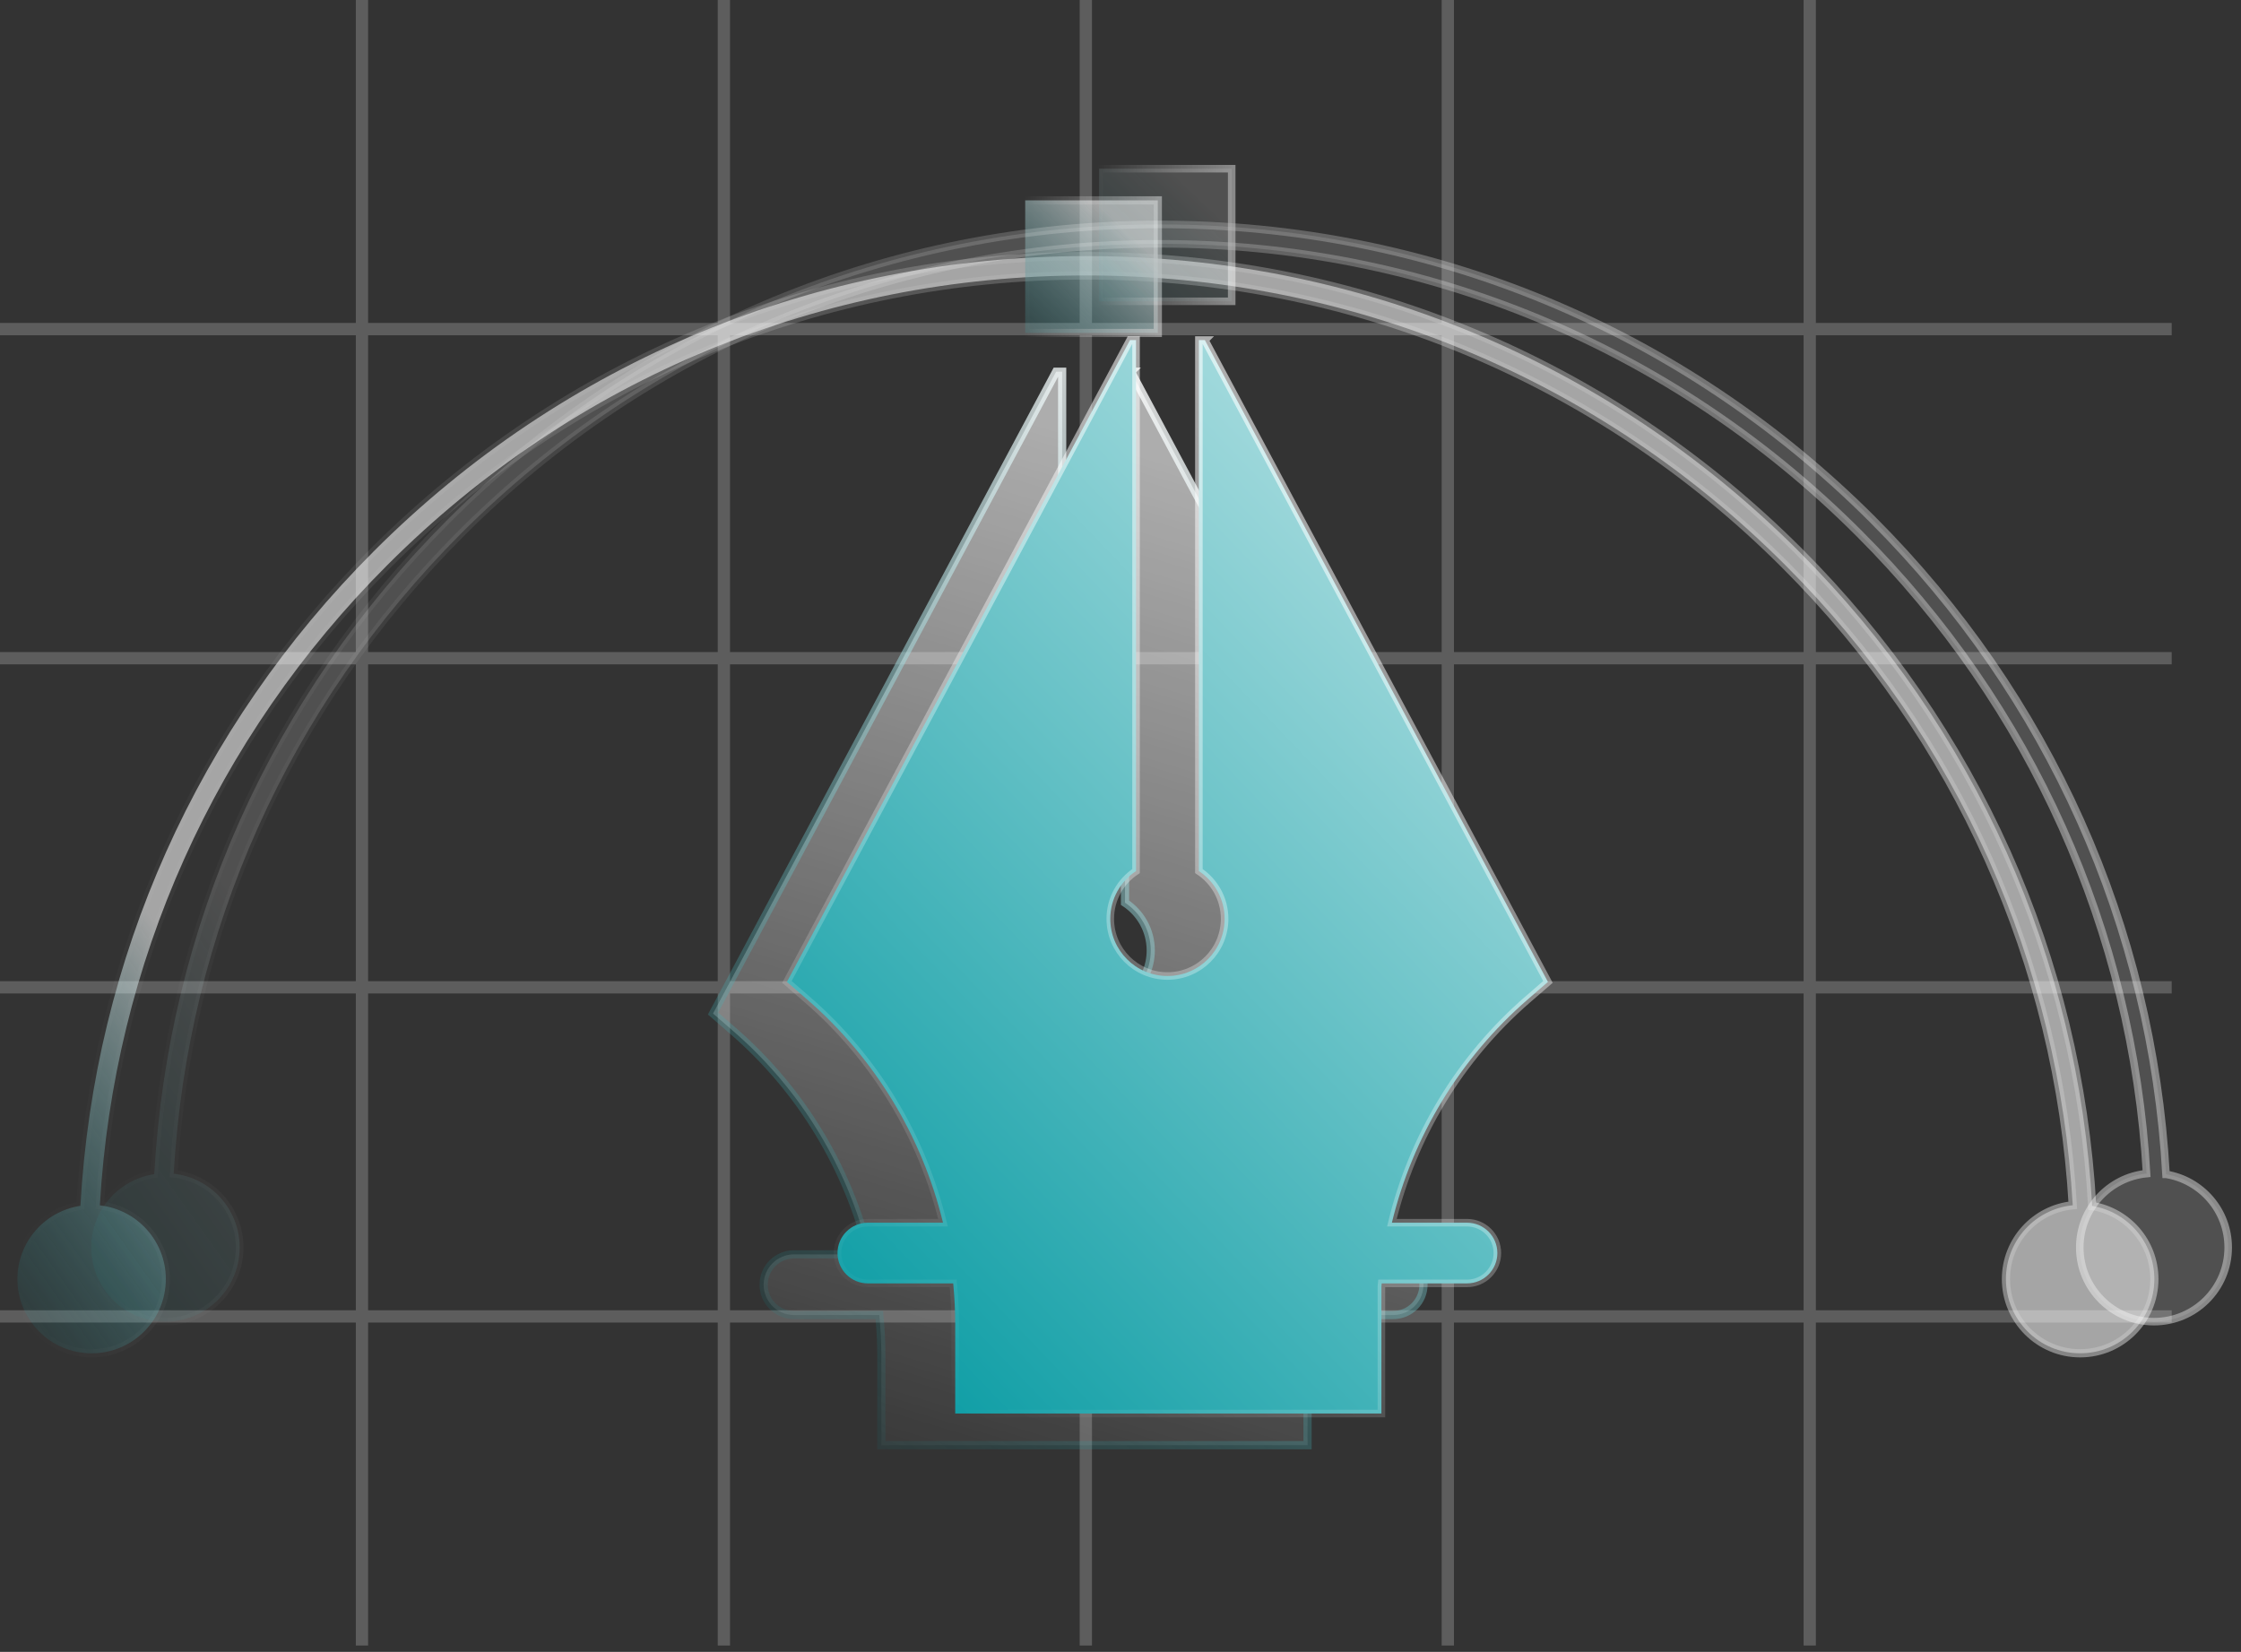 <svg width="175" height="129" viewBox="0 0 175 129" fill="none" xmlns="http://www.w3.org/2000/svg">
<rect x="0" y="0" width="175" height="129" fill="#333333" stroke="none"/>
<g opacity="0.51">
<g opacity="0.4">
<path d="M28.266 0V128.504" stroke="white" stroke-width="0.96" stroke-miterlimit="10"/>
<path d="M169.588 102.803H0" stroke="white" stroke-width="0.96" stroke-miterlimit="10"/>
<path d="M169.588 77.103H0" stroke="white" stroke-width="0.96" stroke-miterlimit="10"/>
<path d="M169.588 51.402H0" stroke="white" stroke-width="0.96" stroke-miterlimit="10"/>
<path d="M169.588 25.701H0" stroke="white" stroke-width="0.96" stroke-miterlimit="10"/>
<path d="M56.528 0V128.504" stroke="white" stroke-width="0.96" stroke-miterlimit="10"/>
<path d="M84.794 0V128.504" stroke="white" stroke-width="0.96" stroke-miterlimit="10"/>
<path d="M113.06 0V128.504" stroke="white" stroke-width="0.96" stroke-miterlimit="10"/>
<path d="M141.323 0V128.504" stroke="white" stroke-width="0.96" stroke-miterlimit="10"/>
</g>
</g>
<g opacity="0.7">
<path d="M163.379 94.178C162.296 74.856 154.258 56.841 140.465 43.045C125.604 28.184 105.844 19.999 84.829 19.999C63.814 19.999 44.054 28.184 29.194 43.045C15.401 56.838 7.365 74.847 6.279 94.166C3.496 94.589 1.36 96.985 1.36 99.888C1.36 103.089 3.954 105.683 7.155 105.683C10.356 105.683 12.95 103.089 12.95 99.888C12.95 96.906 10.694 94.452 7.797 94.131C8.888 75.229 16.763 57.611 30.262 44.113C44.836 29.538 64.217 21.511 84.829 21.511C105.441 21.511 124.822 29.538 139.397 44.113C152.892 57.608 160.77 75.223 161.862 94.123C158.932 94.412 156.644 96.883 156.644 99.888C156.644 103.089 159.238 105.683 162.439 105.683C165.64 105.683 168.234 103.089 168.234 99.888C168.234 97.008 166.133 94.627 163.382 94.178H163.379Z" fill="url(#paint0_linear_2022_1409)" stroke="url(#paint1_linear_2022_1409)" stroke-width="0.64" stroke-miterlimit="10"/>
<path d="M80.058 26.002H90.414V15.646L80.058 15.646V26.002Z" fill="url(#paint2_linear_2022_1409)" stroke="url(#paint3_linear_2022_1409)" stroke-width="0.64" stroke-miterlimit="10"/>
</g>
<path d="M88.322 29.027H87.852V70.496C89.063 71.296 89.862 72.665 89.862 74.226C89.862 76.691 87.864 78.69 85.398 78.69C82.932 78.69 80.934 76.691 80.934 74.226C80.934 72.667 81.733 71.296 82.944 70.496V29.027H82.474L55.682 79.151L57.252 80.514C62.574 85.127 66.242 91.243 67.87 97.957H62.002C60.695 97.957 59.633 99.016 59.633 100.326C59.633 101.636 60.692 102.695 62.002 102.695H68.667C68.766 103.743 68.824 104.799 68.824 105.861V112.859H102.106V102.946C102.115 102.862 102.118 102.78 102.126 102.695H108.791C110.098 102.695 111.16 101.636 111.16 100.326C111.16 99.016 110.101 97.957 108.791 97.957H102.923C104.551 91.243 108.219 85.127 113.541 80.514L115.111 79.154L88.319 29.03L88.322 29.027Z" fill="url(#paint4_linear_2022_1409)" stroke="url(#paint5_linear_2022_1409)" stroke-width="0.64" stroke-miterlimit="10"/>
<g opacity="0.7">
<path d="M169.145 91.707C168.062 72.384 160.023 54.369 146.23 40.573C131.37 25.712 111.61 17.528 90.595 17.528C69.58 17.528 49.82 25.712 34.959 40.573C21.166 54.366 13.13 72.376 12.045 91.695C9.261 92.118 7.125 94.514 7.125 97.417C7.125 100.618 9.72 103.212 12.92 103.212C16.121 103.212 18.715 100.618 18.715 97.417C18.715 94.435 16.46 91.981 13.562 91.66C14.654 72.758 22.529 55.139 36.027 41.641C50.602 27.066 69.983 19.039 90.595 19.039C111.207 19.039 130.588 27.066 145.162 41.641C158.658 55.137 166.536 72.752 167.627 91.651C164.698 91.94 162.41 94.412 162.41 97.417C162.41 100.618 165.004 103.212 168.205 103.212C171.406 103.212 174 100.618 174 97.417C174 94.537 171.899 92.156 169.148 91.707H169.145Z" fill="url(#paint6_linear_2022_1409)" stroke="url(#paint7_linear_2022_1409)" stroke-width="0.59" stroke-miterlimit="10"/>
<path d="M85.827 23.53H96.183V13.174L85.827 13.174V23.53Z" fill="url(#paint8_linear_2022_1409)" stroke="url(#paint9_linear_2022_1409)" stroke-width="0.59" stroke-miterlimit="10"/>
</g>
<path d="M94.091 26.556H93.621V68.025C94.832 68.825 95.631 70.193 95.631 71.754C95.631 74.22 93.632 76.219 91.167 76.219C88.701 76.219 86.702 74.22 86.702 71.754C86.702 70.196 87.502 68.825 88.713 68.025V26.556H88.243L61.451 76.68L63.021 78.042C68.343 82.655 72.011 88.771 73.639 95.485H67.771C66.464 95.485 65.402 96.545 65.402 97.855C65.402 99.165 66.461 100.224 67.771 100.224H74.436C74.535 101.272 74.593 102.328 74.593 103.39V110.387H107.875V100.475C107.883 100.39 107.886 100.309 107.895 100.224H114.559C115.867 100.224 116.929 99.165 116.929 97.855C116.929 96.545 115.87 95.485 114.559 95.485H108.692C110.32 88.771 113.988 82.655 119.31 78.042L120.88 76.682L94.088 26.559L94.091 26.556Z" fill="url(#paint10_linear_2022_1409)" stroke="url(#paint11_linear_2022_1409)" stroke-width="0.59" stroke-miterlimit="10"/>
<defs>
<linearGradient id="paint0_linear_2022_1409" x1="18.141" y1="129.417" x2="41.297" y2="112.993" gradientUnits="userSpaceOnUse">
<stop stop-color="#0098A0" stop-opacity="0.08"/>
<stop offset="1" stop-color="white" stop-opacity="0.8"/>
</linearGradient>
<linearGradient id="paint1_linear_2022_1409" x1="1.266" y1="62.843" x2="168.322" y2="62.843" gradientUnits="userSpaceOnUse">
<stop stop-color="white" stop-opacity="0"/>
<stop offset="1" stop-color="white" stop-opacity="0.6"/>
</linearGradient>
<linearGradient id="paint2_linear_2022_1409" x1="78.074" y1="28.38" x2="87.945" y2="17.968" gradientUnits="userSpaceOnUse">
<stop stop-color="#0098A0" stop-opacity="0.08"/>
<stop offset="1" stop-color="white" stop-opacity="0.8"/>
</linearGradient>
<linearGradient id="paint3_linear_2022_1409" x1="79.965" y1="20.825" x2="90.507" y2="20.825" gradientUnits="userSpaceOnUse">
<stop stop-color="white" stop-opacity="0"/>
<stop offset="1" stop-color="white" stop-opacity="0.6"/>
</linearGradient>
<linearGradient id="paint4_linear_2022_1409" x1="74.433" y1="119.634" x2="99.15" y2="37.904" gradientUnits="userSpaceOnUse">
<stop stop-color="white" stop-opacity="0"/>
<stop offset="1" stop-color="white" stop-opacity="0.6"/>
</linearGradient>
<linearGradient id="paint5_linear_2022_1409" x1="63.54" y1="109.019" x2="111.131" y2="46.161" gradientUnits="userSpaceOnUse">
<stop stop-color="#0098A0" stop-opacity="0.08"/>
<stop offset="1" stop-color="white" stop-opacity="0.8"/>
</linearGradient>
<linearGradient id="paint6_linear_2022_1409" x1="23.909" y1="126.946" x2="47.063" y2="110.521" gradientUnits="userSpaceOnUse">
<stop stop-color="#0098A0" stop-opacity="0.08"/>
<stop offset="1" stop-color="white" stop-opacity="0.2"/>
</linearGradient>
<linearGradient id="paint7_linear_2022_1409" x1="7.041" y1="60.368" x2="174.082" y2="60.368" gradientUnits="userSpaceOnUse">
<stop stop-color="white" stop-opacity="0"/>
<stop offset="1" stop-color="white" stop-opacity="0.6"/>
</linearGradient>
<linearGradient id="paint8_linear_2022_1409" x1="83.84" y1="25.908" x2="93.711" y2="15.497" gradientUnits="userSpaceOnUse">
<stop stop-color="#0098A0" stop-opacity="0.08"/>
<stop offset="1" stop-color="white" stop-opacity="0.2"/>
</linearGradient>
<linearGradient id="paint9_linear_2022_1409" x1="85.74" y1="18.354" x2="96.264" y2="18.354" gradientUnits="userSpaceOnUse">
<stop stop-color="white" stop-opacity="0"/>
<stop offset="1" stop-color="white" stop-opacity="0.6"/>
</linearGradient>
<linearGradient id="paint10_linear_2022_1409" x1="55.857" y1="103.206" x2="148" y2="15" gradientUnits="userSpaceOnUse">
<stop stop-color="#0098A0"/>
<stop offset="1" stop-color="white"/>
</linearGradient>
<linearGradient id="paint11_linear_2022_1409" x1="69.315" y1="106.538" x2="116.894" y2="43.699" gradientUnits="userSpaceOnUse">
<stop stop-color="white" stop-opacity="0"/>
<stop offset="1" stop-color="white" stop-opacity="0.6"/>
</linearGradient>
</defs>
</svg>

